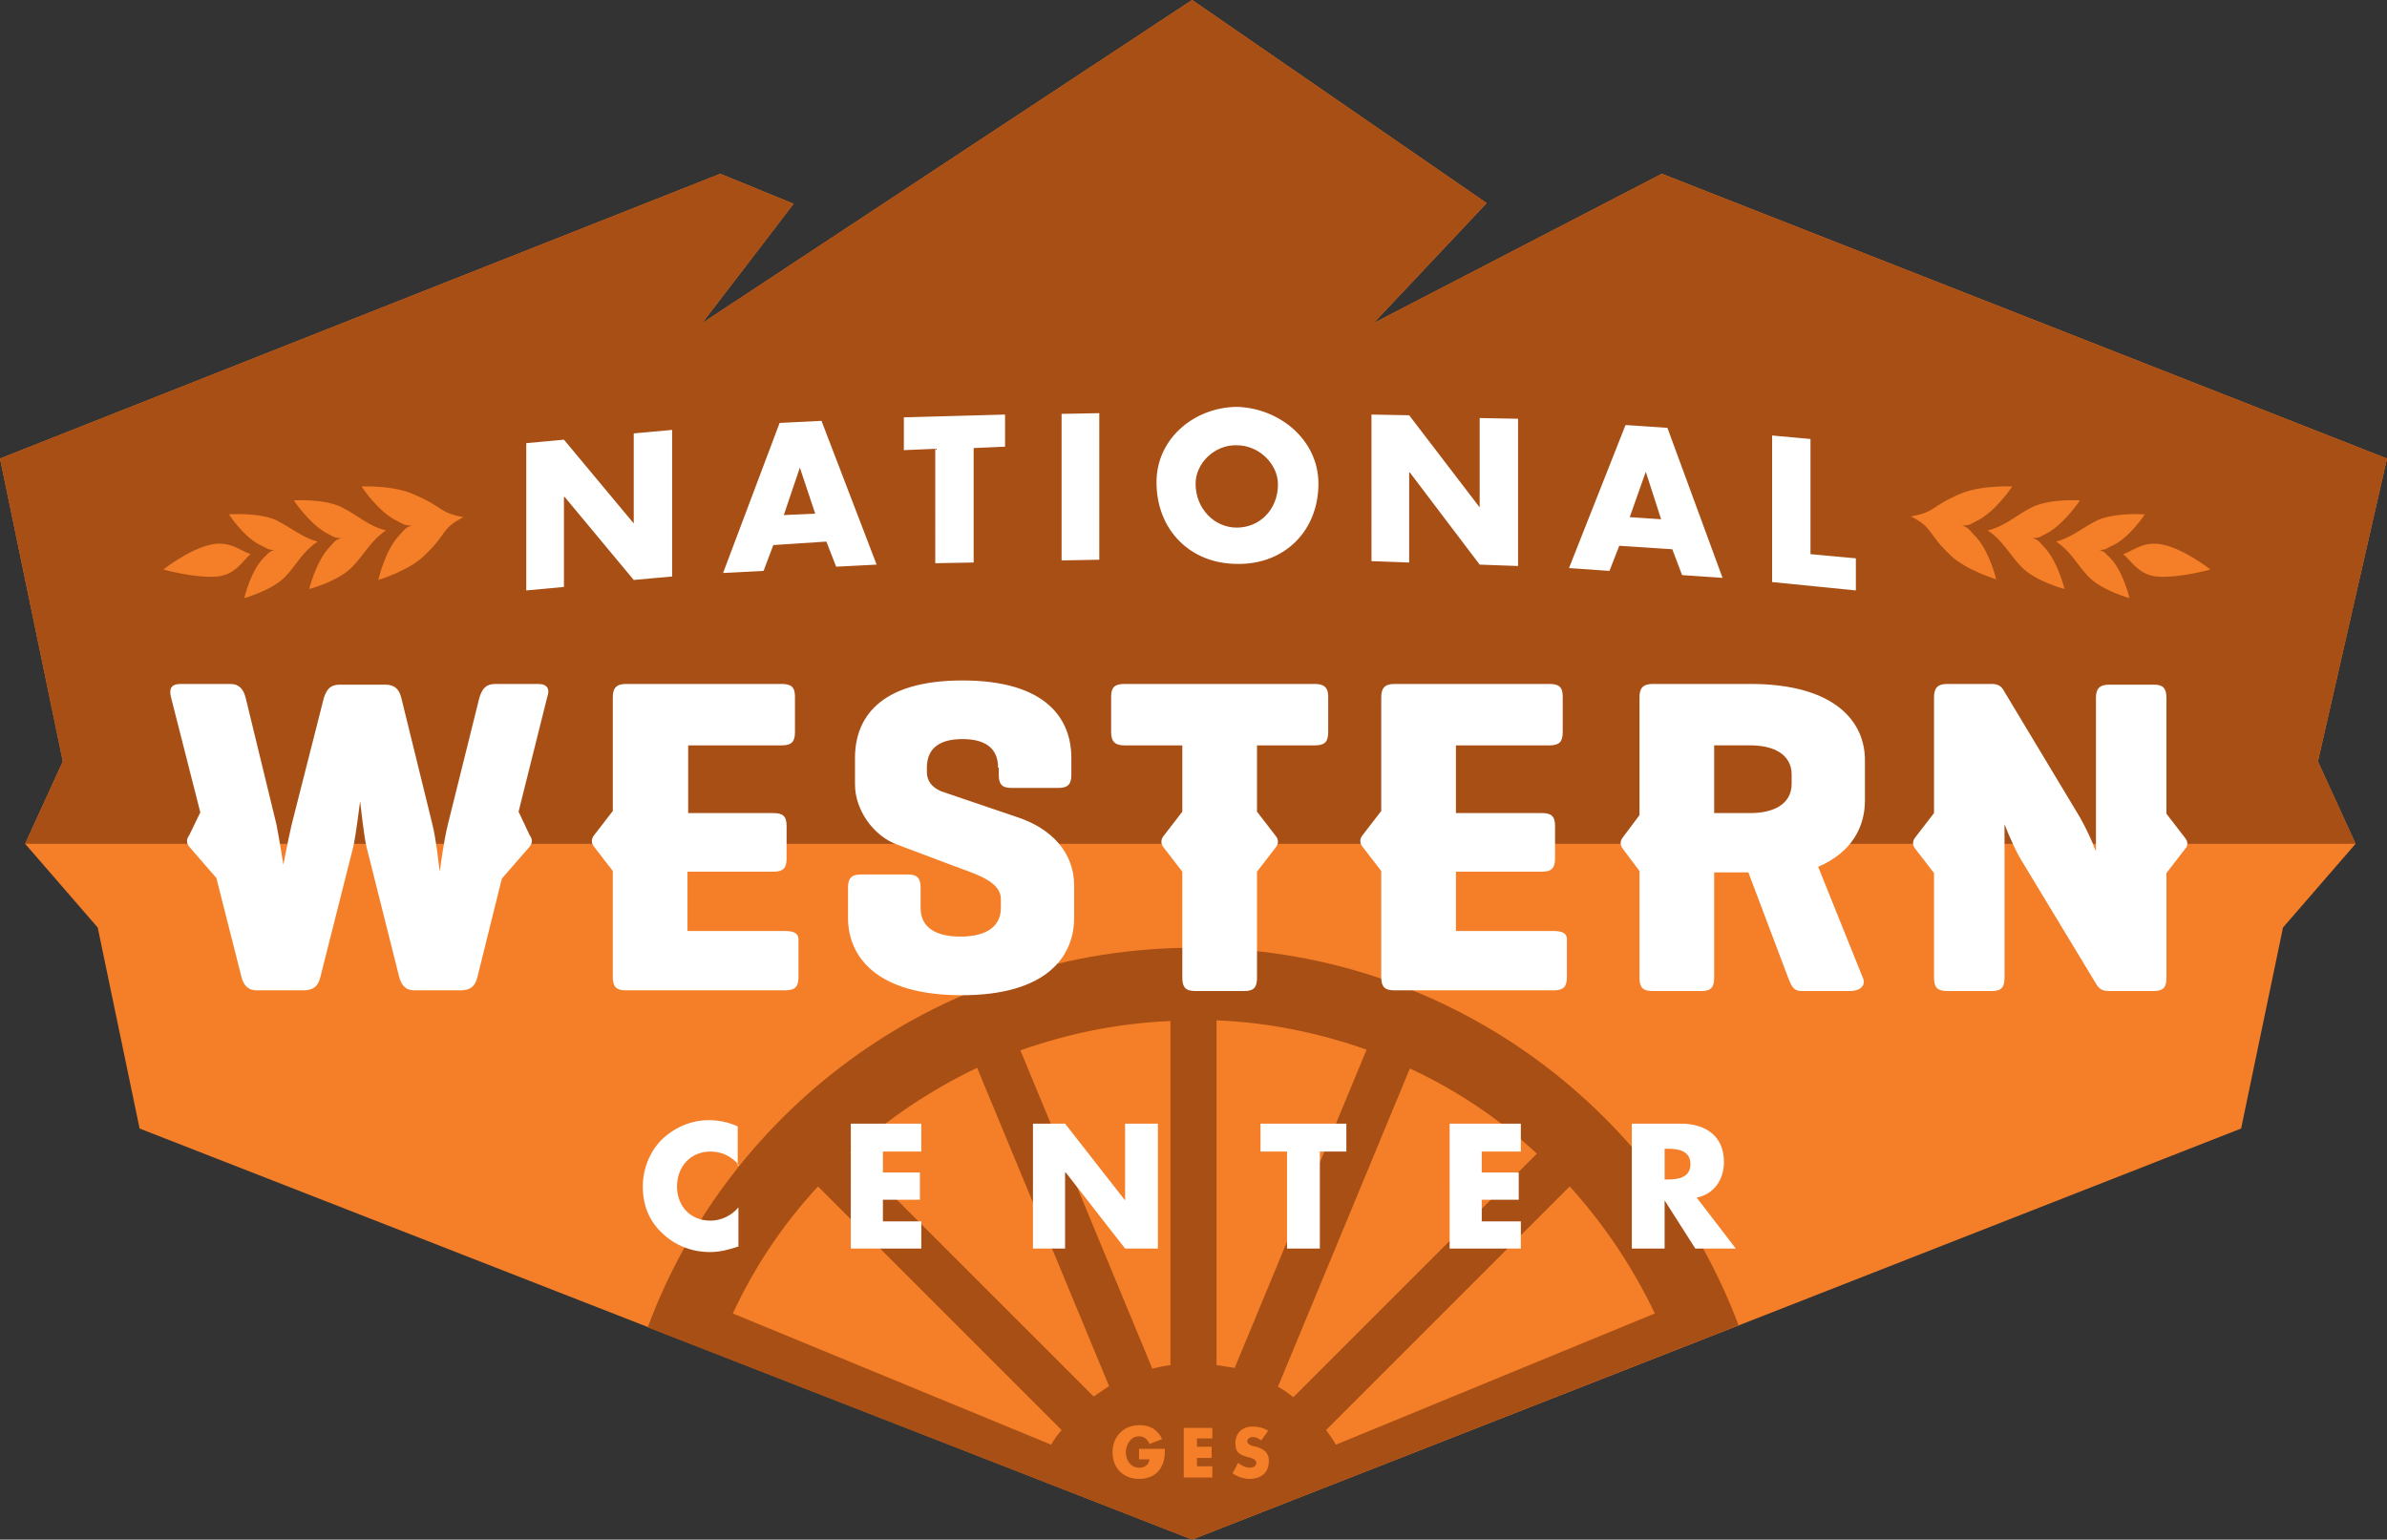 <svg xmlns="http://www.w3.org/2000/svg" xmlns:xlink="http://www.w3.org/1999/xlink" width="342" height="220.6" viewBox="0 0 342 220.6"><rect x="0" y="0" width="342" height="220.6" fill="#333333" stroke="none"/><path fill="#F47F28" d="M170.8 0l-70.2 46.3 13.1-17.1-10.5-4.3L0 65.7l9 43.4-5.4 11.8 10.4 12 6 28.8 150.8 58.9 150.3-58.9 6-28.8 10.4-12-5.4-11.8 9.9-43.4-103.9-40.8-41.3 21.4L213 29.1z"/><defs><path id="a" d="M0 0h342v220.6H0z"/></defs><clipPath id="b"><use xlink:href="#a" overflow="visible"/></clipPath><path clip-path="url(#b)" fill="#A84F16" d="M171 135.8c-35.8 0-66.4 22.6-78.2 54.4l78 30.4 78.3-30.7c-11.9-31.6-42.3-54.1-78.1-54.1M150.6 207L105 188.2c3.1-6.7 7.2-12.8 12.2-18.2l34.9 34.9c-.6.7-1.1 1.4-1.5 2.1m6.1-6.9l-34.9-34.9c5.4-4.9 11.5-9 18.2-12.2l18.9 45.6c-.7.5-1.5 1-2.2 1.5m11-4.5c-.9.1-1.7.3-2.6.5l-18.9-45.6c6.8-2.4 14-3.9 21.5-4.2v49.3zm6.6 0v-49.4c7.5.3 14.7 1.8 21.5 4.2L176.9 196c-.8-.1-1.7-.3-2.6-.4m8.8 3.1l18.9-45.6c6.7 3.1 12.8 7.2 18.2 12.2l-34.9 34.9c-.7-.6-1.5-1.1-2.2-1.5m6.9 6.2l34.9-34.9c4.9 5.4 9 11.5 12.2 18.2L191.4 207c-.4-.7-.9-1.4-1.4-2.1M3.6 120.9L9 109.1 0 65.7l103.2-40.8 10.5 4.3-13.1 17.1L170.8 0 213 29.1l-16.2 17.2 41.3-21.4L342 65.7l-9.9 43.4 5.4 11.8z"/><path clip-path="url(#b)" fill="#FFF" d="M75.4 63.5l5.4-.5 10 12V62.1l5.5-.5v21l-5.5.5-9.9-11.9h-.1v12.9l-5.4.5zM110.8 78.1l-1.4 3.7-5.8.3 8.1-21.5 6-.3 7.9 20.6-5.8.3-1.4-3.6-7.6.5zm3.8-11.1l-2.3 6.8 4.5-.2-2.2-6.6zM139.5 80.6l-5.5.1V64.3l-4.5.2v-4.7l14.5-.4V64l-4.5.2zM157.5 80.2l-5.4.1v-21l5.4-.1zM188.9 69.3c0 6.8-4.9 11.6-11.6 11.5-6.8 0-11.6-4.9-11.6-11.7 0-6.4 5.6-10.8 11.6-10.8 6 .2 11.6 4.7 11.6 11m-17.6 0c0 3.6 2.7 6.3 5.9 6.3 3.3 0 5.9-2.6 5.9-6.2 0-2.9-2.7-5.6-5.9-5.6-3.2-.1-5.9 2.6-5.9 5.5M196.5 59.4l5.4.1L212 72.7V59.9l5.5.1v21.1l-5.5-.2-10-13.2h-.1v12.9l-5.4-.2zM232 78.2l-1.4 3.6-5.8-.4 8.1-20.5 6 .4 7.9 21.5-5.8-.4-1.4-3.7-7.6-.5zm3.8-10.6l-2.3 6.5 4.5.3-2.2-6.8zM259.4 79.4l6.5.6v4.6l-12-1.2v-21l5.5.5z"/><path clip-path="url(#b)" fill="#F47F28" d="M31.2 82.6c-3.2.3-7.8-1-7.8-1s3.8-3 7-3.6c2.6-.5 4.2 1 5.5 1.4-1.1.9-2.1 2.9-4.7 3.2M42.1 71.7s2.3 3.5 4.9 4.8c.8.4.9.6 1.9.6-1 .3-1 .6-1.6 1.2-2 2-3 6.1-3 6.1s4.2-1.1 6.2-3.2c1.8-1.9 2.6-3.7 4.8-5.2-2.5-.6-4.1-2.2-6.3-3.3-2.6-1.3-6.9-1-6.9-1"/><path clip-path="url(#b)" fill="#F47F28" d="M32.8 73.7s2.2 3.4 4.7 4.5c.7.3.8.6 1.8.6-.9.3-.9.6-1.5 1.1-1.9 1.9-2.8 5.8-2.8 5.8s4-1.1 5.9-3.1c1.7-1.8 2.4-3.5 4.6-5-2.3-.6-3.9-2.1-6-3.1-2.5-1.1-6.7-.8-6.7-.8M51.8 69.7s2.4 3.7 5.2 5c.8.4.9.6 2 .6-1 .3-1 .6-1.7 1.3-2.1 2.1-3.1 6.5-3.1 6.5s4.3-1.3 6.5-3.4c3.5-3.3 2.4-3.9 5.7-5.6-3.7-.7-2.7-1.4-7.2-3.3-2.9-1.3-7.4-1.1-7.4-1.1M308.9 82.6c3.2.3 7.8-1 7.8-1s-3.8-3-7-3.6c-2.6-.5-4.2 1-5.5 1.4 1.1.9 2.2 2.9 4.7 3.2M298 71.7s-2.3 3.5-4.9 4.8c-.8.4-.9.6-1.9.6 1 .3 1 .6 1.6 1.2 2 2 3 6.1 3 6.1s-4.2-1.1-6.2-3.2c-1.8-1.9-2.6-3.7-4.8-5.2 2.5-.6 4.1-2.2 6.3-3.3 2.6-1.3 6.9-1 6.9-1"/><path clip-path="url(#b)" fill="#F47F28" d="M307.3 73.7s-2.2 3.4-4.7 4.5c-.7.3-.8.6-1.8.6.9.3.9.6 1.5 1.1 1.9 1.9 2.8 5.8 2.8 5.8s-4-1.1-5.9-3.1c-1.7-1.8-2.4-3.5-4.6-5 2.3-.6 3.9-2.1 6-3.1 2.6-1.1 6.7-.8 6.7-.8M288.3 69.7s-2.4 3.7-5.2 5c-.8.4-.9.6-2 .6 1 .3 1 .6 1.7 1.3C285 78.7 286 83 286 83s-4.3-1.3-6.5-3.4c-3.5-3.3-2.4-3.9-5.7-5.6 3.7-.7 2.7-1.4 7.2-3.3 2.9-1.2 7.3-1 7.3-1"/><path clip-path="url(#b)" fill="#FFF" d="M143 110c0-3-2.1-4.1-5.1-4.1-3 0-5.1 1.1-5.1 4.1v.6c0 1.8 1.4 2.5 2.1 2.8l10.9 3.7c4.8 1.6 8.1 5 8.1 9.8v4.6c0 5.6-4 11.1-16.1 11.1-12.2 0-16.3-5.5-16.3-11.1v-4.3c0-1.4.5-1.9 1.9-1.9h6.7c1.4 0 1.8.6 1.8 1.9v2.9c0 3 2.5 4.1 5.7 4.1s5.8-1.1 5.8-4.1v-1.3c0-2.3-3.1-3.4-5.6-4.3l-9.3-3.5c-3.3-1.2-6-4.9-6-8.6v-3.8c0-5.6 3.4-11.1 15.4-11.1s15.6 5.5 15.6 11.1v2.4c0 1.4-.5 1.9-1.9 1.9h-6.7c-1.4 0-1.8-.6-1.8-1.9v-1zM222.6 133.4h-14v-8.5h12.3c1.4 0 1.9-.5 1.9-1.9v-4.7c0-1.4-.6-1.8-1.9-1.8h-12.3v-9.7H222c1.4 0 1.9-.5 1.9-1.9v-5.1c0-1.4-.6-1.8-1.9-1.8h-22.2c-1.4 0-1.9.6-1.9 1.9v16.3l-2.7 3.5c-.4.5-.4 1.1 0 1.6l2.7 3.5V140c0 1.4.5 1.9 1.9 1.9h22.8c1.4 0 1.9-.5 1.9-1.9v-5.1c.1-1.1-.5-1.5-1.9-1.5M188.4 98h-27.3c-1.4 0-1.9.5-1.9 1.8v5.1c0 1.4.6 1.9 1.9 1.9h8.3v9.5l-2.7 3.5c-.4.5-.4 1.1 0 1.6l2.7 3.5v15.2c0 1.4.5 1.9 1.9 1.9h7c1.4 0 1.8-.6 1.8-1.9v-15.2l2.7-3.5c.4-.5.4-1.1 0-1.6l-2.7-3.5v-9.5h8.3c1.4 0 1.9-.5 1.9-1.9v-5.1c0-1.3-.6-1.8-1.9-1.8M112.5 133.4h-14v-8.5h12.3c1.4 0 1.9-.5 1.9-1.9v-4.7c0-1.4-.6-1.8-1.9-1.8H98.6v-9.7H112c1.4 0 1.9-.5 1.9-1.9v-5.1c0-1.4-.6-1.8-1.9-1.8H89.7c-1.4 0-1.9.6-1.9 1.9v16.3l-2.7 3.5c-.4.5-.4 1.1 0 1.6l2.7 3.5V140c0 1.4.5 1.9 1.9 1.9h22.8c1.4 0 1.9-.5 1.9-1.9v-5.1c.1-1.1-.5-1.5-1.9-1.5M250.8 98h-14c-1.4 0-1.9.6-1.9 1.9v16.9l-2.4 3.2c-.4.5-.4 1.1 0 1.6l2.4 3.2v15.3c0 1.4.5 1.9 1.9 1.9h7c1.4 0 1.8-.6 1.8-1.9V125h4.9l5.7 15.1c.4.9.6 1.9 1.9 1.9h7c1.4 0 2.3-.8 1.8-1.9l-6.4-15.9c4.9-2.1 6.7-5.8 6.7-9.5v-5.6c.1-5.6-4.2-11.1-16.4-11.1m5.9 14.3c0 3-2.7 4.2-5.9 4.2h-5.2v-9.7h5.2c3.2 0 5.9 1.2 5.9 4.2v1.3zM77.1 98H71c-1.4 0-1.9.7-2.3 1.9L64.2 118c-.7 2.8-1.1 6.4-1.2 6.9-.1-.7-.5-4.7-1.1-7L57.5 100c-.3-1.2-.9-1.9-2.3-1.9h-6.5c-1.4 0-1.9.7-2.3 1.9l-4.6 18.1c-.6 2.6-1.1 5.3-1.2 5.8-.1-.6-.6-3.8-1-5.8L35.2 100c-.3-1.2-.9-2-2.2-2h-7.1c-1.4 0-1.7.7-1.4 1.9l4.2 16.5-1.6 3.3c-.4.5-.4 1.1 0 1.6l3.9 4.5 3.6 14.2c.3 1.2 1 1.9 2.1 1.9h6.8c1.4 0 2.1-.6 2.4-1.9l4.7-18.6c.4-1.7.9-6 1-6.6.1.8.5 4.7.9 6.5l4.7 18.7c.3 1.2 1 1.9 2.1 1.9H66c1.4 0 2.1-.6 2.4-1.9l3.5-14.1 4-4.6c.4-.5.4-1.1 0-1.6l-1.6-3.4 4.1-16.4c.4-1.1.1-1.9-1.3-1.9M313.1 120.1l-2.7-3.5V100c0-1.4-.5-1.9-1.8-1.9h-6.4c-1.4 0-1.9.6-1.9 1.9v22c-.6-1.6-1.5-3.5-2.3-4.9l-11-18.3c-.3-.5-.8-.8-1.6-.8H279c-1.4 0-1.9.6-1.9 1.9v16.6l-2.7 3.5c-.4.5-.4 1.1 0 1.6l2.7 3.5v15c0 1.4.5 1.9 1.9 1.9h6.4c1.4 0 1.8-.6 1.8-1.9v-22c.7 1.8 1.7 4.1 2.8 5.8l10.4 17.2c.4.6.8.9 1.8.9h6.4c1.4 0 1.8-.6 1.8-1.9v-15l2.7-3.5c.4-.4.4-1 0-1.5M105.9 167c-1-1.3-2.5-2-4.1-2-2.9 0-4.8 2.2-4.8 5s1.9 4.9 4.8 4.9c1.5 0 3-.7 4-1.9v5.6c-1.5.5-2.7.8-4.1.8-2.5 0-4.9-.9-6.7-2.6-2-1.8-2.9-4.1-2.9-6.8 0-2.4.9-4.8 2.6-6.6 1.8-1.8 4.3-2.9 6.8-2.9 1.5 0 2.9.3 4.2.9v5.6zM126.5 165v3h5.3v3.9h-5.3v3.1h5.5v3.9h-10.1V161H132v4zM148 161h4.6l8.6 11v-11h4.7v17.9h-4.7l-8.5-10.9h-.1v10.9H148zM189.1 178.9h-4.7V165h-3.8v-4h12.3v4h-3.8zM212.3 165v3h5.3v3.9h-5.3v3.1h5.6v3.9h-10.2V161h10.2v4zM248.7 178.9h-5.8l-4.4-6.9v6.9h-4.7V161h7c3.5 0 6.2 1.7 6.2 5.5 0 2.5-1.4 4.6-3.9 5.1l5.6 7.3zm-10.2-9.9h.5c1.5 0 3.2-.3 3.2-2.2 0-1.9-1.7-2.2-3.2-2.2h-.5v4.4z"/><path clip-path="url(#b)" fill="#F47F28" d="M166.9 207.7c0 1-.1 1.9-.7 2.8-.7 1-1.8 1.4-3 1.4-2.2 0-3.8-1.5-3.8-3.8s1.6-3.9 3.9-3.9c1.5 0 2.6.7 3.2 2l-1.8.7c-.3-.7-.8-1.1-1.5-1.1-1.2 0-1.9 1.2-1.9 2.3 0 1.1.7 2.2 1.9 2.2.8 0 1.4-.4 1.5-1.2h-1.5v-1.5h3.7zM171.5 206.1v1.2h2.1v1.6h-2.1v1.2h2.2v1.6h-4.1v-7.1h4.1v1.5zM180.7 206.4c-.3-.3-.8-.5-1.2-.5-.3 0-.8.2-.8.6 0 .4.5.6.8.7l.5.1c1 .3 1.8.8 1.8 2 0 .7-.2 1.4-.7 1.9-.6.5-1.3.7-2 .7-.9 0-1.8-.3-2.5-.8l.8-1.5c.5.4 1 .7 1.7.7.4 0 .9-.2.9-.7 0-.5-.7-.7-1.1-.8-1.2-.3-1.9-.6-1.9-2 0-1.5 1-2.4 2.5-2.4.7 0 1.6.2 2.2.6l-1 1.4z"/></svg>